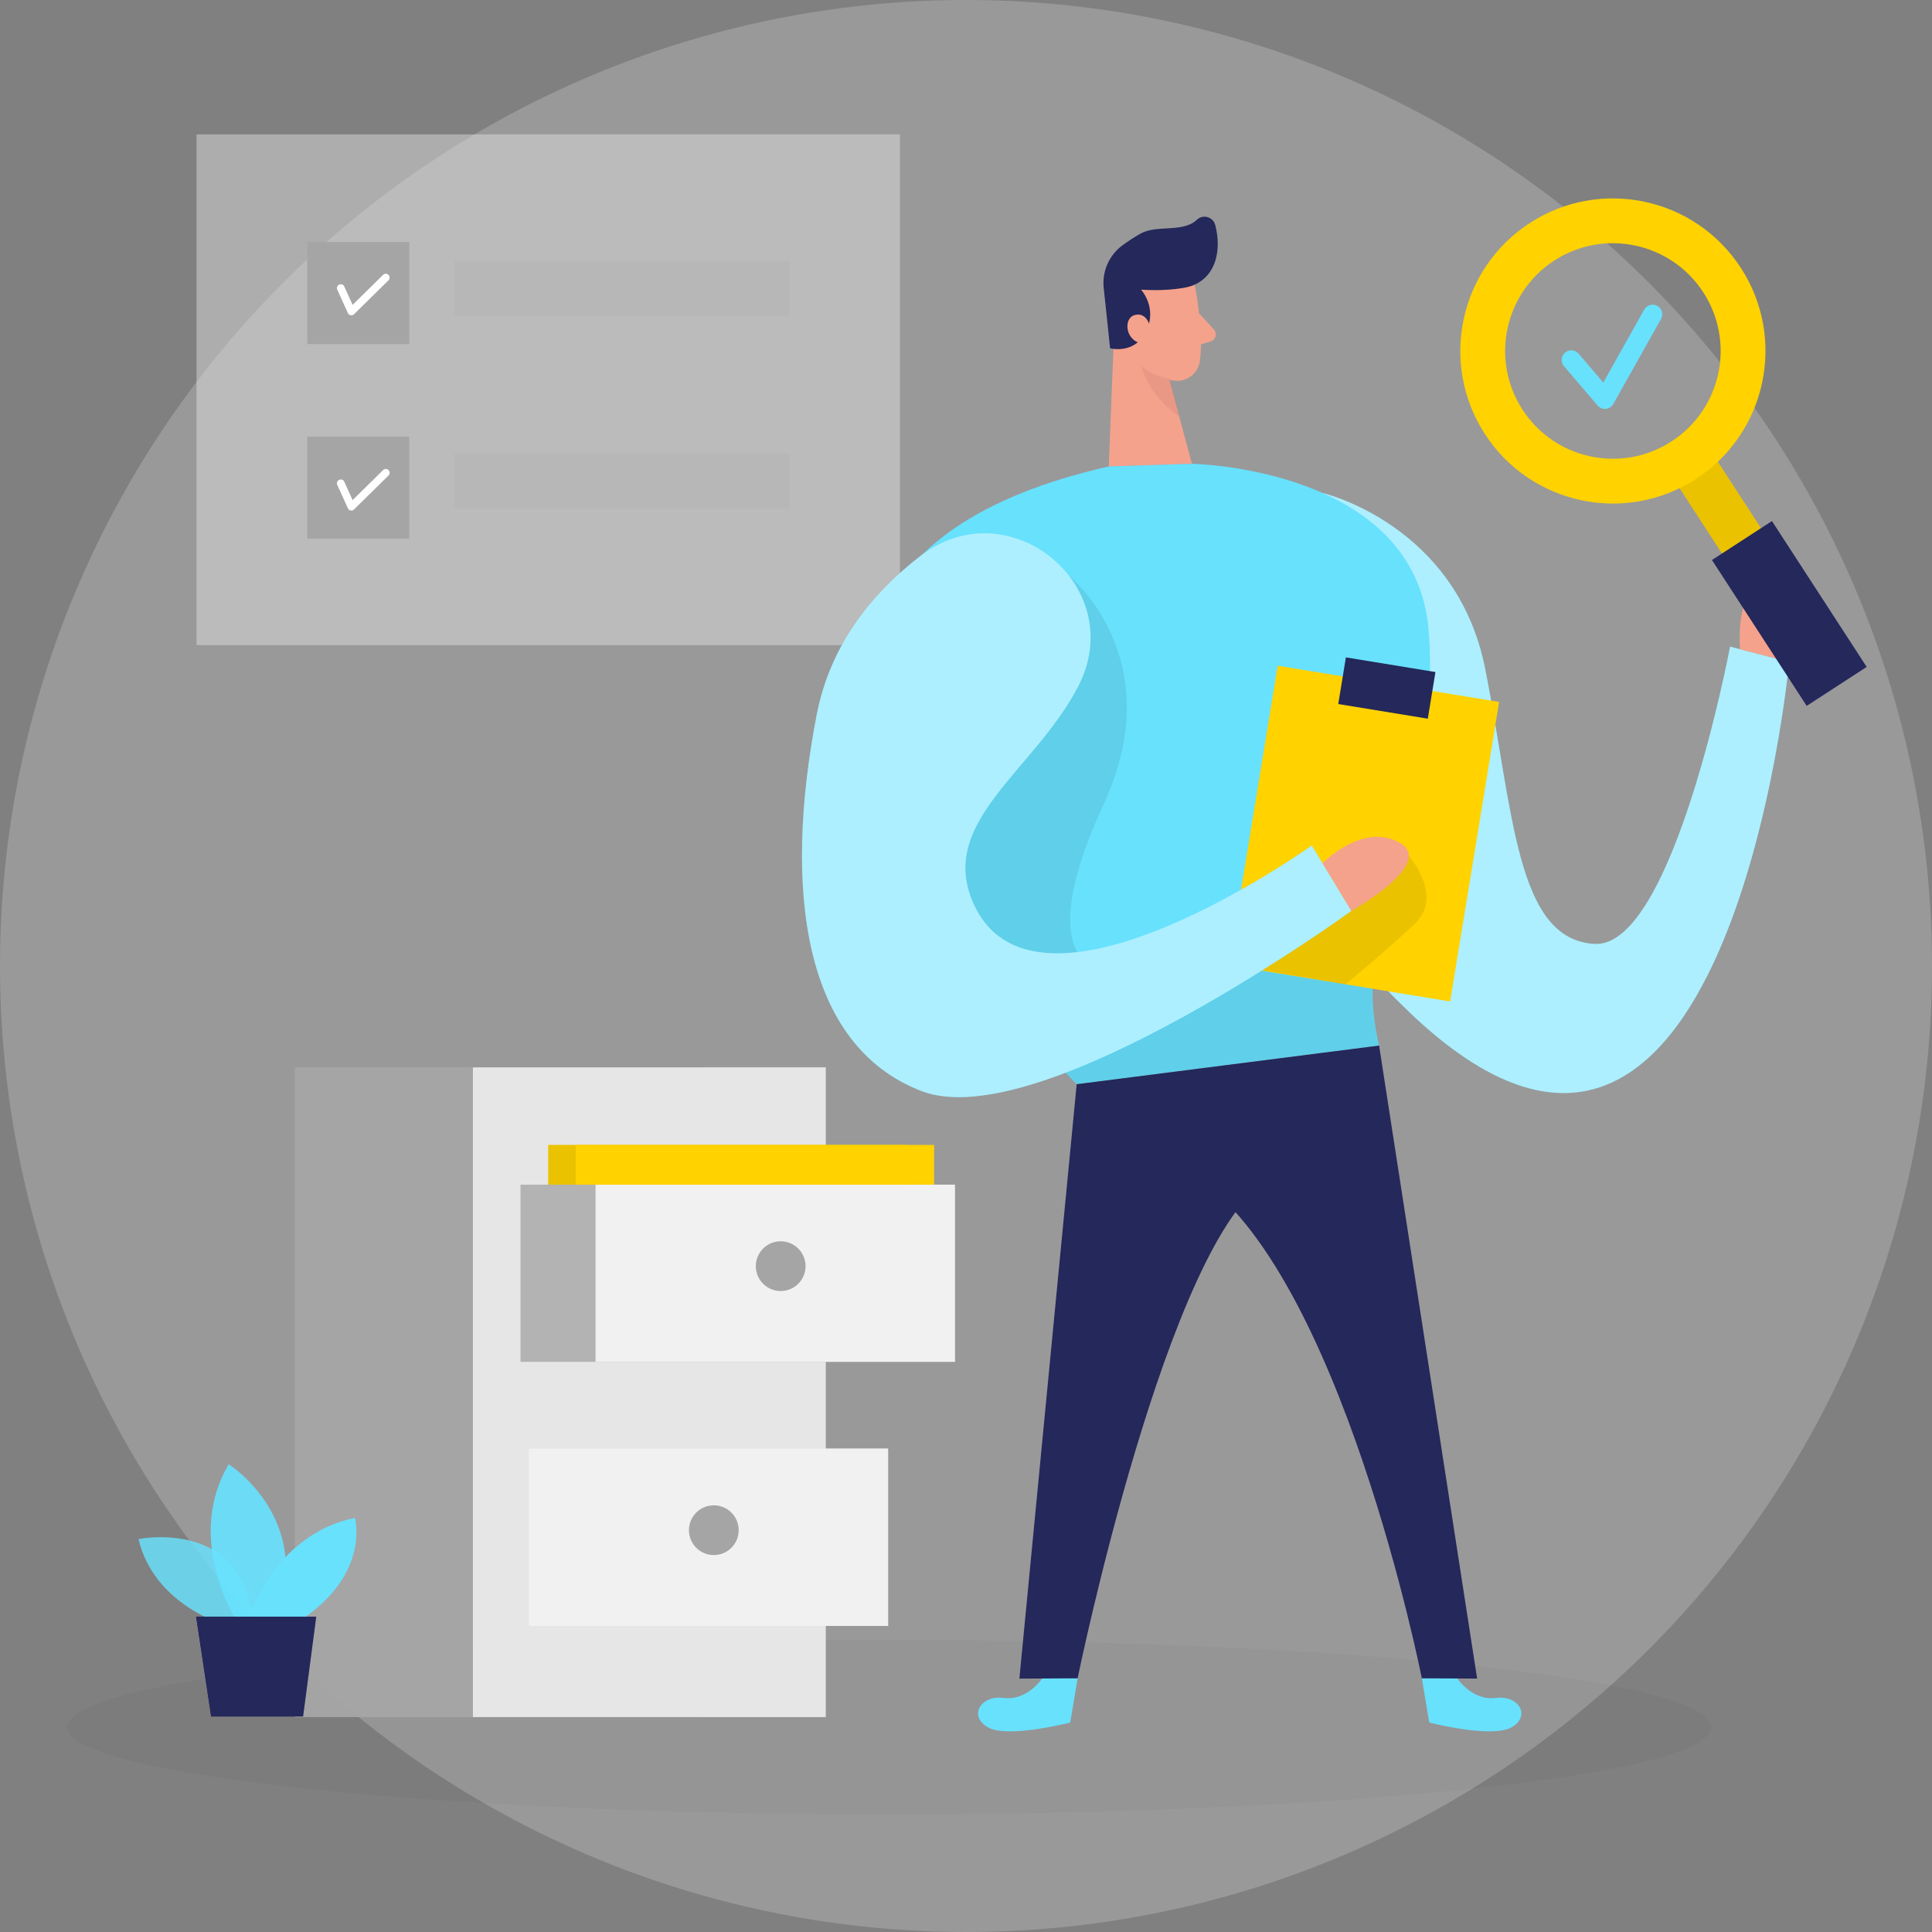 <svg width="115" height="115" viewBox="0 0 115 115" fill="none" xmlns="http://www.w3.org/2000/svg">
<rect x="0" y="0" width="115" height="115" fill="#808080" stroke="none"/>
<circle cx="57.5" cy="57.5" r="57.5" fill="white" fill-opacity="0.2"/>
<g opacity="0.44">
<path d="M53.569 8H11.698V38.401H53.569V8Z" fill="#E6E6E6"/>
</g>
<path d="M24.364 14.407H18.289V20.483H24.364V14.407Z" fill="#A5A5A5"/>
<path d="M24.364 25.989H18.289V32.065H24.364V25.989Z" fill="#A5A5A5"/>
<path d="M20.915 18.768C20.901 18.768 20.887 18.768 20.874 18.764C20.8 18.75 20.738 18.702 20.706 18.633L20.076 17.242C20.023 17.128 20.076 16.99 20.191 16.94C20.305 16.887 20.443 16.94 20.493 17.054L20.988 18.147L22.803 16.36C22.893 16.27 23.039 16.273 23.126 16.362C23.216 16.451 23.213 16.598 23.124 16.685L21.075 18.702C21.032 18.745 20.974 18.768 20.915 18.768Z" fill="white"/>
<path d="M20.915 30.39C20.901 30.39 20.887 30.39 20.874 30.385C20.8 30.371 20.738 30.323 20.706 30.254L20.076 28.863C20.023 28.749 20.076 28.611 20.191 28.561C20.305 28.508 20.443 28.561 20.493 28.675L20.988 29.768L22.803 27.981C22.893 27.892 23.039 27.894 23.126 27.983C23.216 28.073 23.213 28.219 23.124 28.306L21.075 30.323C21.032 30.367 20.974 30.39 20.915 30.39Z" fill="white"/>
<g opacity="0.19">
<path d="M47.013 15.559H27.045V18.826H47.013V15.559Z" fill="#A5A5A5"/>
</g>
<g opacity="0.18">
<path d="M47.013 27.021H27.045V30.289H47.013V27.021Z" fill="#A5A5A5"/>
</g>
<g opacity="0.03">
<path d="M52.925 108C79.946 108 101.85 105.675 101.85 102.807C101.85 99.939 79.946 97.614 52.925 97.614C25.905 97.614 4 99.939 4 102.807C4 105.675 25.905 108 52.925 108Z" fill="#000001"/>
</g>
<g opacity="0.79">
<path d="M41.827 63.541H17.558V102.204H41.827V63.541Z" fill="#A5A5A5"/>
</g>
<path d="M49.144 63.541H28.15V102.204H49.144V63.541Z" fill="#E6E6E6"/>
<path d="M52.861 86.231H31.473V96.777H52.861V86.231Z" fill="#E6E6E6"/>
<path d="M42.489 92.563C43.306 92.563 43.969 91.901 43.969 91.083C43.969 90.265 43.306 89.603 42.489 89.603C41.671 89.603 41.008 90.265 41.008 91.083C41.008 91.901 41.671 92.563 42.489 92.563Z" fill="#A5A5A5"/>
<g opacity="0.58">
<path d="M13.488 96.755C13.488 96.755 9.195 95.602 8.247 91.615C8.247 91.615 14.883 90.244 15.103 97.101L13.49 96.755H13.488Z" fill="#68E1FD"/>
</g>
<g opacity="0.73">
<path d="M14.012 96.328C14.012 96.328 10.996 91.605 13.614 87.166C13.614 87.166 18.678 90.354 16.46 96.328H14.012Z" fill="#68E1FD"/>
</g>
<path d="M14.785 96.328C14.785 96.328 16.348 91.321 21.126 90.353C21.126 90.353 22.035 93.596 18.053 96.328H14.782H14.785Z" fill="#68E1FD"/>
<path d="M11.675 96.228L12.569 102.172H18.041L18.825 96.228H11.675Z" fill="#24285B"/>
<g opacity="0.79">
<path d="M41.827 63.541H17.558V102.204H41.827V63.541Z" fill="#A5A5A5"/>
</g>
<path d="M49.144 63.541H28.15V102.204H49.144V63.541Z" fill="#E6E6E6"/>
<path d="M52.861 86.231H31.473V96.777H52.861V86.231Z" fill="#E6E6E6"/>
<g opacity="0.46">
<path d="M52.861 86.231H31.473V96.778H52.861V86.231Z" fill="white"/>
</g>
<path d="M42.489 92.563C43.306 92.563 43.969 91.901 43.969 91.083C43.969 90.265 43.306 89.603 42.489 89.603C41.671 89.603 41.008 90.265 41.008 91.083C41.008 91.901 41.671 92.563 42.489 92.563Z" fill="#A5A5A5"/>
<g opacity="0.79">
<path d="M52.371 70.516H30.982V81.062H52.371V70.516Z" fill="#A5A5A5"/>
</g>
<path d="M56.842 70.515H35.453V81.061H56.842V70.515Z" fill="#E6E6E6"/>
<g opacity="0.46">
<path d="M56.842 70.516H35.453V81.062H56.842V70.516Z" fill="white"/>
</g>
<path d="M46.469 76.847C47.287 76.847 47.95 76.184 47.95 75.366C47.95 74.549 47.287 73.886 46.469 73.886C45.652 73.886 44.989 74.549 44.989 75.366C44.989 76.184 45.652 76.847 46.469 76.847Z" fill="#A5A5A5"/>
<g opacity="0.58">
<path d="M13.488 96.755C13.488 96.755 9.195 95.602 8.247 91.615C8.247 91.615 14.883 90.244 15.103 97.101L13.49 96.755H13.488Z" fill="#68E1FD"/>
</g>
<g opacity="0.73">
<path d="M14.012 96.328C14.012 96.328 10.996 91.605 13.614 87.166C13.614 87.166 18.678 90.354 16.46 96.328H14.012Z" fill="#68E1FD"/>
</g>
<path d="M14.785 96.328C14.785 96.328 16.348 91.321 21.126 90.353C21.126 90.353 22.035 93.596 18.053 96.328H14.782H14.785Z" fill="#68E1FD"/>
<path d="M11.675 96.228L12.569 102.172H18.041L18.825 96.228H11.675Z" fill="#24285B"/>
<path d="M53.963 68.15H32.632V70.515H53.963V68.15Z" fill="#FFD200"/>
<g opacity="0.08">
<path d="M53.963 68.149H32.632V70.514H53.963V68.149Z" fill="#000001"/>
</g>
<path d="M55.602 68.15H34.271V70.515H55.602V68.15Z" fill="#FFD200"/>
<path d="M86.661 99.796C86.661 99.796 87.566 101.251 89.017 101.068C90.468 100.884 91.139 102.198 89.936 102.835C88.733 103.472 85.075 102.532 85.075 102.532L84.633 99.897L86.661 99.796Z" fill="#68E1FD"/>
<path d="M62.117 99.796C62.117 99.796 61.212 101.251 59.761 101.068C58.311 100.884 57.639 102.198 58.842 102.835C60.045 103.472 63.703 102.532 63.703 102.532L64.145 99.897L62.117 99.796Z" fill="#68E1FD"/>
<path d="M78.723 29.345C78.723 29.345 86.695 31.206 88.398 39.793C90.101 48.38 90.231 55.926 94.916 56.188C99.6 56.449 102.982 38.491 102.982 38.491L106.496 39.401C106.496 39.401 102.859 78.435 83.858 60.219C64.858 42.002 78.725 29.343 78.725 29.343L78.723 29.345Z" fill="#68E1FD"/>
<g opacity="0.46">
<path d="M78.723 29.344C78.723 29.344 86.695 31.205 88.398 39.792C90.101 48.379 90.231 55.925 94.916 56.187C99.6 56.448 102.982 38.49 102.982 38.49L106.496 39.4C106.496 39.4 102.859 78.434 83.858 60.218C64.858 42.001 78.725 29.342 78.725 29.342L78.723 29.344Z" fill="white"/>
</g>
<path d="M71.11 16.945C71.11 16.945 71.667 19.624 71.424 21.478C71.325 22.23 70.624 22.768 69.874 22.658C68.942 22.523 67.723 22.069 67.251 20.671L66.157 18.396C66.157 18.396 65.522 16.945 66.923 15.662C68.323 14.378 70.853 15.297 71.11 16.945Z" fill="#F4A28C"/>
<path d="M66.355 18.806L65.997 27.764L70.947 27.606L69.219 21.152L66.355 18.806Z" fill="#F4A28C"/>
<path d="M70.45 17.137C69.978 17.217 69.107 17.318 67.922 17.242C67.922 17.242 68.912 18.324 68.218 19.729C67.523 21.131 66.077 20.728 66.077 20.728L65.708 17.233C65.568 16.218 65.99 15.205 66.817 14.6C67.154 14.352 67.532 14.103 67.915 13.892C68.871 13.369 70.422 13.864 71.243 13.081C71.602 12.737 72.203 12.906 72.333 13.385C72.615 14.428 72.624 16.122 71.259 16.871C71.009 17.009 70.731 17.087 70.452 17.135L70.45 17.137Z" fill="#24285B"/>
<path d="M68.497 19.612C68.497 19.612 68.353 18.569 67.576 18.743C66.799 18.917 66.998 20.425 68.085 20.439L68.497 19.612Z" fill="#F4A28C"/>
<path d="M71.373 18.649L72.253 19.605C72.471 19.841 72.368 20.224 72.063 20.32L71.048 20.639L71.373 18.649Z" fill="#F4A28C"/>
<g opacity="0.31">
<path d="M69.657 22.548C69.657 22.548 68.729 22.47 67.954 21.789C67.954 21.789 68.218 23.409 70.195 24.805L69.657 22.55V22.548Z" fill="#CE8172"/>
</g>
<path d="M65.997 27.763L70.947 27.607C70.947 27.607 84.211 27.818 85.036 37.485C85.861 47.151 80.203 54.695 82.089 62.239L64.088 64.538C64.088 64.538 34.585 34.893 65.997 27.765V27.763Z" fill="#68E1FD"/>
<g opacity="0.08">
<path d="M63.639 34.288C63.639 34.288 69.73 39.163 65.681 47.901C61.631 56.639 64.127 59.414 70.198 57.799C76.268 56.185 78.723 49.617 78.723 49.617L81.704 58.853C81.704 58.853 81.644 60.865 82.091 62.236L64.09 64.534L63.439 63.851L55.29 52.391L63.641 34.286L63.639 34.288Z" fill="#000001"/>
</g>
<path d="M89.234 41.783L76.053 39.627L73.137 57.453L86.318 59.609L89.234 41.783Z" fill="#FFD200"/>
<g opacity="0.08">
<path d="M83.856 50.948C83.856 50.948 85.951 53.316 84.23 54.966C82.508 56.616 80.082 58.589 80.082 58.589L74.043 57.548L83.854 50.948H83.856Z" fill="#000001"/>
</g>
<path d="M85.443 40.002L80.113 39.13L79.658 41.907L84.989 42.779L85.443 40.002Z" fill="#24285B"/>
<path d="M64.182 40.849C67.237 34.948 60.096 29.035 54.818 33.071C52.047 35.191 49.442 38.257 48.612 42.55C46.609 52.922 47.787 62.235 54.859 64.946C61.931 67.657 80.439 54.219 80.439 54.219L78.081 50.33C78.081 50.33 61.931 61.882 58.042 53.985C55.595 49.014 61.549 45.939 64.182 40.849Z" fill="#68E1FD"/>
<g opacity="0.46">
<path d="M64.182 40.849C67.237 34.948 60.096 29.035 54.818 33.071C52.047 35.191 49.442 38.257 48.612 42.55C46.609 52.922 47.787 62.235 54.859 64.946C61.931 67.657 80.439 54.219 80.439 54.219L78.081 50.33C78.081 50.33 61.931 61.882 58.042 53.985C55.595 49.014 61.549 45.939 64.182 40.849Z" fill="white"/>
</g>
<path d="M78.723 51.386C78.723 51.386 81.09 48.925 83.299 50.158C85.508 51.391 80.441 54.221 80.441 54.221L78.723 51.386Z" fill="#F4A28C"/>
<path d="M64.088 64.536L60.678 99.917L64.143 99.899C64.143 99.899 69.535 73.609 75.546 70.189C81.558 66.77 82.089 62.237 82.089 62.237L64.088 64.536Z" fill="#24285B"/>
<path d="M82.089 62.237L87.924 99.915L84.633 99.899C84.633 99.899 79.834 75.632 71.046 69.953L82.089 62.237Z" fill="#24285B"/>
<path d="M103.576 38.646C103.576 38.646 103.177 34.462 105.519 34.737C107.861 35.012 106.496 39.403 106.496 39.403L103.578 38.646H103.576Z" fill="#F4A28C"/>
<path d="M101.65 26.557L99.328 28.064L103.718 34.824L106.04 33.316L101.65 26.557Z" fill="#FFD200"/>
<g opacity="0.08">
<path d="M101.65 26.558L99.328 28.065L103.718 34.825L106.04 33.317L101.65 26.558Z" fill="#000001"/>
</g>
<path d="M105.473 31.015L101.902 33.334L107.541 42.017L111.112 39.698L105.473 31.015Z" fill="#24285B"/>
<path d="M91.059 13.276C86.854 16.007 85.657 21.631 88.389 25.839C91.121 30.044 96.745 31.24 100.952 28.508C105.157 25.777 106.354 20.153 103.622 15.945C100.89 11.74 95.266 10.544 91.059 13.276ZM99.499 26.272C96.527 28.201 92.555 27.356 90.626 24.386C88.696 21.413 89.542 17.442 92.512 15.512C95.484 13.583 99.456 14.428 101.385 17.398C103.315 20.371 102.469 24.342 99.499 26.272Z" fill="#FFD200"/>
<path d="M95.532 24.342C95.365 24.342 95.207 24.269 95.097 24.14L93.094 21.796C92.888 21.555 92.917 21.193 93.158 20.989C93.399 20.783 93.761 20.813 93.965 21.053L95.434 22.774L97.872 18.427C98.028 18.152 98.376 18.054 98.651 18.207C98.926 18.363 99.025 18.711 98.871 18.986L96.029 24.049C95.938 24.211 95.773 24.319 95.585 24.337C95.567 24.337 95.548 24.34 95.53 24.34L95.532 24.342Z" fill="#68E1FD"/>
</svg>
